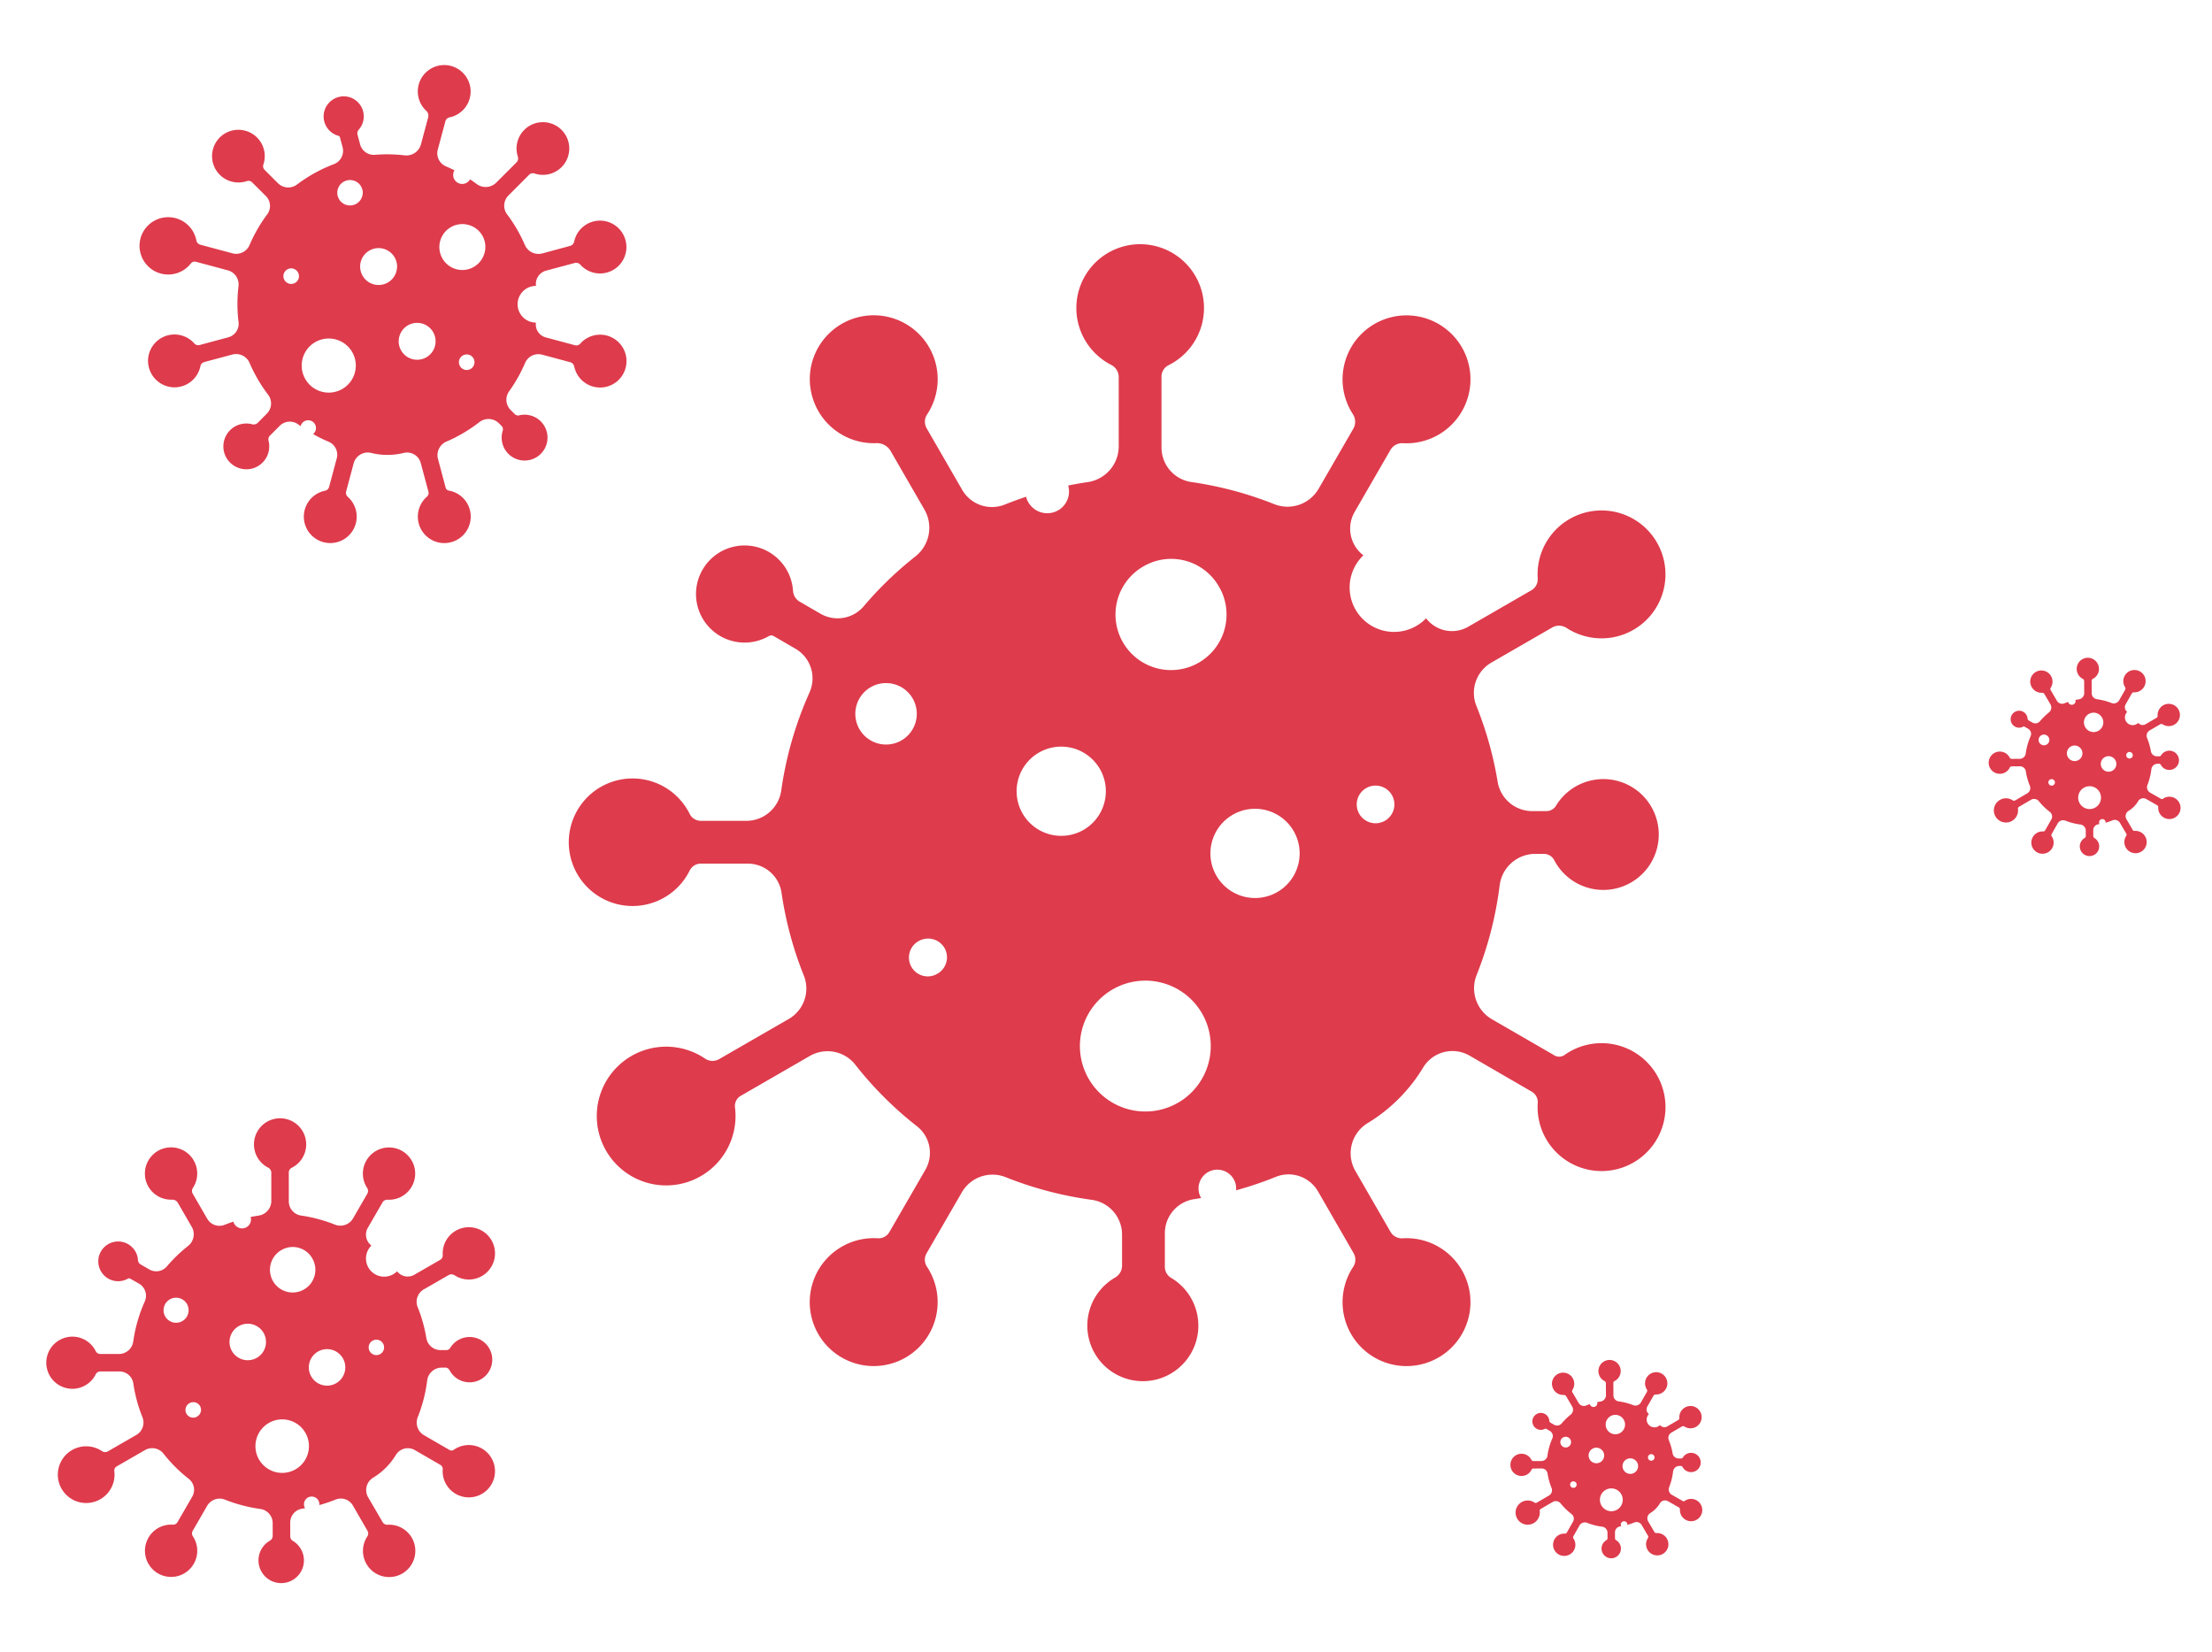 <svg xmlns="http://www.w3.org/2000/svg" width="229.62" height="171.472" viewBox="0 0 229.62 171.472">
  <g id="Group_1" data-name="Group 1" transform="matrix(0.259, -0.966, 0.966, 0.259, 28.47, 140.525)">
    <path id="Path_1" data-name="Path 1" d="M124.891,26.109a6.639,6.639,0,0,0-3.909,8.149,1.631,1.631,0,0,1-.4,1.64l-4.963,4.963a3.78,3.78,0,0,1-4.931.366,37.415,37.415,0,0,0-6.378-3.839,3.555,3.555,0,0,1-1.932-4.132l.651-2.423a1.407,1.407,0,0,1,.916-.96,5.04,5.04,0,1,0-5.195-1.206l0,0a.5.5,0,0,1,.13.488L98.2,31.671a3.559,3.559,0,0,1-4,2.59,37.794,37.794,0,0,0-10.594-.2,3.663,3.663,0,0,1-3.984-2.688L78.4,26.808a1.293,1.293,0,0,1,.4-1.3,6.619,6.619,0,1,0-5.68,1.526,1.29,1.29,0,0,1,.993.932l1.259,4.7a3.535,3.535,0,0,1-2,4.168,37.4,37.4,0,0,0-7.712,4.466,3.65,3.65,0,0,1-4.768-.353L55,35.048a1.382,1.382,0,0,1-.316-1.434,7.2,7.2,0,1,0-4.1,4.33,1.217,1.217,0,0,1,1.322.262l5.848,5.849a3.671,3.671,0,0,1,.357,4.794,37.411,37.411,0,0,0-4.508,7.82,3.508,3.508,0,0,1-4.133,2.04l-7.234-1.94a1.291,1.291,0,0,1-.928-1,6.638,6.638,0,1,0-1.527,5.7,1.317,1.317,0,0,1,1.331-.4l7.073,1.9a3.676,3.676,0,0,1,2.687,3.995,37.812,37.812,0,0,0,.041,9.207,3.642,3.642,0,0,1-2.658,3.991l-3.114.836a1.435,1.435,0,0,1-1.386-.371l-.006-.006a5.762,5.762,0,1,0,1.472,5.639,1.342,1.342,0,0,1,.94-.939l3.365-.9a3.569,3.569,0,0,1,4.2,2q.151.347.309.69h0a1.953,1.953,0,1,1,1.714,3.294,37.448,37.448,0,0,0,2.424,3.633,3.532,3.532,0,0,1-.339,4.62L52.6,103.884a1.346,1.346,0,0,1-1.383.317,6.637,6.637,0,1,0,4.2,4.2,1.35,1.35,0,0,1,.312-1.389l5.158-5.158a3.665,3.665,0,0,1,5.186-.015,17.075,17.075,0,0,0,7.091,4.044,3.554,3.554,0,0,1,2.358,4.326L73.586,117.4a1.253,1.253,0,0,1-.971.9A6.637,6.637,0,1,0,78.15,119.7a.956.956,0,0,1-.323-.982l1.95-7.265a3.713,3.713,0,0,1,4.03-2.717,37.786,37.786,0,0,0,9.589-.1,3.723,3.723,0,0,1,4.12,2.712l.234.872a1.214,1.214,0,0,1-.354,1.208,5.752,5.752,0,1,0,5.5-1.289,1.161,1.161,0,0,1-.792-.817l-.378-1.409a3.64,3.64,0,0,1,2-4.261,37.4,37.4,0,0,0,7.045-4.174,3.63,3.63,0,0,1,4.746.341l5.152,5.152a1.431,1.431,0,0,1,.336,1.462,6.64,6.64,0,0,0,1.619,6.749h0a6.637,6.637,0,1,0,2.568-10.982,1.307,1.307,0,0,1-1.347-.311l-5.361-5.361a3.372,3.372,0,0,1-.3-4.423l.018-.023a4.613,4.613,0,1,1,4.626-7.98h0a3.473,3.473,0,0,1,4.1-2.048l7.2,1.929a1.409,1.409,0,0,1,1.007,1.082,6.638,6.638,0,1,0,1.566-5.816,1.445,1.445,0,0,1-1.449.44l-6.947-1.862a3.725,3.725,0,0,1-2.745-4.023,37.79,37.79,0,0,0-.011-8.93,3.621,3.621,0,0,1,2.67-3.913l7.1-1.905a1.33,1.33,0,0,1,1.341.412,6.624,6.624,0,1,0-1.519-5.772,1.42,1.42,0,0,1-1.017,1.084l-6.928,1.86a3.764,3.764,0,0,1-4.434-2.134q-.41-.95-.871-1.875a2.259,2.259,0,0,1-3.17-2.969,2.209,2.209,0,0,1,.913-.951q-.646-.98-1.353-1.92a3.57,3.57,0,0,1,.326-4.672l5.224-5.224a1.355,1.355,0,0,1,1.39-.319,6.637,6.637,0,1,0-.332-12.473ZM72.574,82.231a6.791,6.791,0,1,1,0-9.6A6.791,6.791,0,0,1,72.574,82.231ZM99.565,95.4a1.955,1.955,0,1,1,0-2.765A1.955,1.955,0,0,1,99.565,95.4Zm-5.939-9.226a4.631,4.631,0,1,1,0-5.847A4.632,4.632,0,0,1,93.626,86.173ZM72.248,54.618a1.955,1.955,0,0,1-2.8.039h0a1.955,1.955,0,1,1,2.8-2.725A1.976,1.976,0,0,1,72.248,54.618Zm22.4,10.456a4.631,4.631,0,1,1,0-5.847A4.632,4.632,0,0,1,94.644,65.075Zm21.218,7.335a5.763,5.763,0,1,1-.073-8.076A5.711,5.711,0,0,1,115.862,72.41Zm-19.5-27.646a3.19,3.19,0,1,1,0-4.511A3.19,3.19,0,0,1,96.364,44.763Z" transform="translate(-13.508 1.626)" fill="#de3b4c"/>
    <path id="Path_7" data-name="Path 7" d="M67.705,18.907a2.718,2.718,0,0,0-1.6,3.335.668.668,0,0,1-.165.671l-2.029,2.031a1.544,1.544,0,0,1-2.016.15,15.291,15.291,0,0,0-2.608-1.571,1.455,1.455,0,0,1-.79-1.691l.266-.991a.576.576,0,0,1,.374-.393,2.062,2.062,0,1,0-2.124-.494h0a.206.206,0,0,1,.053.2L56.8,21.184a1.455,1.455,0,0,1-1.636,1.06,15.434,15.434,0,0,0-4.331-.08,1.5,1.5,0,0,1-1.629-1.1l-.5-1.87a.529.529,0,0,1,.164-.534,2.706,2.706,0,1,0-2.322.624.528.528,0,0,1,.406.381l.515,1.923a1.447,1.447,0,0,1-.816,1.706,15.284,15.284,0,0,0-3.153,1.828,1.491,1.491,0,0,1-1.949-.144l-2.408-2.411a.566.566,0,0,1-.129-.587,2.943,2.943,0,1,0-1.678,1.772.5.5,0,0,1,.54.107l2.391,2.393a1.5,1.5,0,0,1,.146,1.962,15.314,15.314,0,0,0-1.843,3.2,1.434,1.434,0,0,1-1.69.835l-2.957-.794a.528.528,0,0,1-.38-.408,2.714,2.714,0,1,0-.624,2.331.538.538,0,0,1,.544-.165l2.892.776a1.5,1.5,0,0,1,1.1,1.635,15.489,15.489,0,0,0,.017,3.768,1.491,1.491,0,0,1-1.086,1.633l-1.273.342a.586.586,0,0,1-.567-.152l0,0a2.358,2.358,0,1,0,.6,2.308.549.549,0,0,1,.384-.384l1.376-.37a1.458,1.458,0,0,1,1.718.818q.062.142.126.282h0a.8.8,0,1,1,.7,1.348,15.322,15.322,0,0,0,.991,1.487,1.446,1.446,0,0,1-.138,1.891l-2.143,2.145a.55.55,0,0,1-.565.13,2.717,2.717,0,1,0,1.716,1.72.553.553,0,0,1,.128-.569L41.538,49.9a1.5,1.5,0,0,1,2.12-.006,6.978,6.978,0,0,0,2.9,1.655,1.455,1.455,0,0,1,.964,1.771l-.789,2.94a.512.512,0,0,1-.4.369,2.716,2.716,0,1,0,2.263.576.391.391,0,0,1-.132-.4l.8-2.973a1.518,1.518,0,0,1,1.647-1.112,15.431,15.431,0,0,0,3.92-.04,1.522,1.522,0,0,1,1.684,1.11l.1.357a.5.5,0,0,1-.145.494,2.352,2.352,0,1,0,2.249-.527.475.475,0,0,1-.324-.334l-.155-.577a1.49,1.49,0,0,1,.819-1.744,15.287,15.287,0,0,0,2.88-1.708,1.483,1.483,0,0,1,1.94.14L65.981,52a.586.586,0,0,1,.137.6,2.719,2.719,0,0,0,.662,2.762h0a2.715,2.715,0,1,0,1.05-4.494.534.534,0,0,1-.551-.127l-2.192-2.194a1.381,1.381,0,0,1-.123-1.81l.007-.01a1.887,1.887,0,1,1,1.891-3.266h0a1.419,1.419,0,0,1,1.678-.838l2.942.79a.577.577,0,0,1,.412.443,2.714,2.714,0,1,0,.64-2.38.591.591,0,0,1-.593.18l-2.84-.762a1.524,1.524,0,0,1-1.122-1.646,15.481,15.481,0,0,0,0-3.654,1.482,1.482,0,0,1,1.091-1.6l2.9-.78a.544.544,0,0,1,.548.169,2.711,2.711,0,1,0-.621-2.362.581.581,0,0,1-.416.444l-2.832.761a1.538,1.538,0,0,1-1.813-.873q-.168-.389-.356-.767a.924.924,0,0,1-1.3-1.215.9.9,0,0,1,.373-.389q-.264-.4-.553-.786a1.462,1.462,0,0,1,.133-1.912l2.136-2.138a.553.553,0,0,1,.568-.131,2.715,2.715,0,1,0-.136-5.1ZM46.318,41.874a2.777,2.777,0,1,1,0-3.93A2.774,2.774,0,0,1,46.318,41.874Zm11.034,5.389a.8.8,0,1,1,0-1.131A.8.8,0,0,1,57.352,47.263Zm-2.428-3.776a1.894,1.894,0,1,1,0-2.393A1.892,1.892,0,0,1,54.924,43.487ZM46.185,30.574a.8.8,0,0,1-1.146.016h0a.8.8,0,1,1,1.146-1.115A.809.809,0,0,1,46.185,30.574Zm9.155,4.279a1.894,1.894,0,1,1,0-2.393A1.892,1.892,0,0,1,55.341,34.853Zm8.674,3a2.357,2.357,0,1,1-.03-3.3A2.333,2.333,0,0,1,64.014,37.855ZM56.044,26.541a1.3,1.3,0,1,1,0-1.846A1.3,1.3,0,0,1,56.044,26.541Z" transform="translate(-53.401 -36.631)" fill="#de3b4c"/>
    <path id="Path_2" data-name="Path 2" d="M64.814,7.234a2.741,2.741,0,0,0-3.522,1.24.674.674,0,0,1-.6.362H57.8A1.562,1.562,0,0,1,56.249,7.5a15.483,15.483,0,0,0-.742-2.987,1.471,1.471,0,0,1,.643-1.773l.9-.518A.581.581,0,0,1,57.6,2.21a2.082,2.082,0,0,0,2.995-2,2.093,2.093,0,0,0-1.944-1.947A2.083,2.083,0,0,0,56.43.338h0a.209.209,0,0,1-.1.181l-.931.537A1.469,1.469,0,0,1,53.47.645a15.621,15.621,0,0,0-3.037-3.154,1.515,1.515,0,0,1-.379-1.951l.977-1.694a.534.534,0,0,1,.5-.264,2.732,2.732,0,0,0,1.944-.647,2.739,2.739,0,0,0,.179-4,2.741,2.741,0,0,0-3.571-.287,2.739,2.739,0,0,0-.656,3.721.534.534,0,0,1,.018.563l-1,1.742a1.459,1.459,0,0,1-1.8.635,15.431,15.431,0,0,0-3.557-.949,1.509,1.509,0,0,1-1.289-1.5v-3.445a.571.571,0,0,1,.326-.512,2.977,2.977,0,0,0,1.547-1.826,2.978,2.978,0,0,0-2.205-3.758,2.984,2.984,0,0,0-3.429,1.856,2.979,2.979,0,0,0,1.624,3.794.5.5,0,0,1,.31.463v3.42a1.517,1.517,0,0,1-1.3,1.506,15.434,15.434,0,0,0-3.6.968,1.448,1.448,0,0,1-1.8-.612L31.719-7.968a.534.534,0,0,1,.02-.563,2.747,2.747,0,0,0,.413-2.021,2.742,2.742,0,0,0-3.386-2.156,2.754,2.754,0,0,0-2.034,2.964,2.743,2.743,0,0,0,2.9,2.431.544.544,0,0,1,.507.271l1.512,2.622a1.521,1.521,0,0,1-.382,1.954,15.625,15.625,0,0,0-2.677,2.7,1.5,1.5,0,0,1-1.942.39L25.494-.038a.593.593,0,0,1-.3-.514v0a2.384,2.384,0,0,0-.471-1.422,2.378,2.378,0,0,0-3.449-.394A2.4,2.4,0,0,0,20.822.743a2.379,2.379,0,0,0,3.159.781.554.554,0,0,1,.549,0l1.247.72a1.476,1.476,0,0,1,.643,1.813q-.057.145-.111.292h0a.808.808,0,1,1-.461,1.464,15.5,15.5,0,0,0-.353,1.771,1.459,1.459,0,0,1-1.448,1.252H20.985a.556.556,0,0,1-.5-.312,2.743,2.743,0,1,0,0,2.456.558.558,0,0,1,.5-.315H24a1.514,1.514,0,0,1,1.519,1.512,7.066,7.066,0,0,0,.89,3.255,1.47,1.47,0,0,1-.575,1.954l-2.662,1.537a.517.517,0,0,1-.547-.02,2.745,2.745,0,1,0,1.206,2.03.4.4,0,0,1,.192-.382L26.711,19a1.533,1.533,0,0,1,1.971.384,15.615,15.615,0,0,0,2.829,2.775,1.54,1.54,0,0,1,.411,2l-.186.323a.5.5,0,0,1-.456.25,2.379,2.379,0,1,0,1.983,1.232.48.48,0,0,1,.007-.47l.3-.522a1.5,1.5,0,0,1,1.83-.66,15.432,15.432,0,0,0,3.277.84,1.5,1.5,0,0,1,1.287,1.487v3.012a.592.592,0,0,1-.329.526,2.745,2.745,0,0,0-1.5,2.446h0a2.742,2.742,0,1,0,3.957-2.46.541.541,0,0,1-.3-.485V26.537A1.394,1.394,0,0,1,43,25.156l.012,0a1.905,1.905,0,1,1,3.682-.981h0a1.434,1.434,0,0,1,1.8.6l1.539,2.668a.583.583,0,0,1-.022.611,2.741,2.741,0,1,0,2.156-1.243.6.6,0,0,1-.552-.3L50.122,23.94a1.541,1.541,0,0,1,.373-1.978,15.616,15.616,0,0,0,2.6-2.614,1.494,1.494,0,0,1,1.923-.363L57.651,20.5a.55.55,0,0,1,.271.513,2.735,2.735,0,1,0,1.242-2.132.586.586,0,0,1-.614.02l-2.567-1.482a1.557,1.557,0,0,1-.672-1.92q.158-.4.293-.8a.934.934,0,0,1-.058-1.795.911.911,0,0,1,.544-.011q.1-.476.166-.957a1.475,1.475,0,0,1,1.459-1.271h3.051a.56.56,0,0,1,.5.313,2.742,2.742,0,1,0,3.546-3.744ZM33.144,8.347a2.808,2.808,0,1,1,2.8-2.808A2.806,2.806,0,0,1,33.144,8.347Zm4.037,11.741a.808.808,0,1,1,.807-.808A.808.808,0,0,1,37.181,20.088Zm.96-4.434a1.915,1.915,0,1,1,1.708-1.709A1.914,1.914,0,0,1,38.141,15.654ZM41.113.179a.808.808,0,0,1-.83-.808h0a.808.808,0,0,1,.807-.808.808.808,0,0,1,.807.831A.817.817,0,0,1,41.113.179Zm3.487,9.6a1.915,1.915,0,1,1,1.707-1.709A1.914,1.914,0,0,1,44.6,9.784Zm4.054,8.348a2.383,2.383,0,1,1,2.337-2.382A2.36,2.36,0,0,1,48.655,18.131Zm2.38-13.783a1.319,1.319,0,1,1,1.317-1.319A1.318,1.318,0,0,1,51.034,4.348Z" transform="translate(67.396 -26.638)" fill="#de3b4c"/>
    <path id="Path_3" data-name="Path 3" d="M44.6,16.389a1.159,1.159,0,0,0-.673,1.427.285.285,0,0,1-.069.287l-.86.872a.659.659,0,0,1-.86.069,6.525,6.525,0,0,0-1.117-.663.621.621,0,0,1-.341-.719l.111-.424a.246.246,0,0,1,.159-.169.88.88,0,1,0-.907-.205h0a.088.088,0,0,1,.023.085l-.115.439a.621.621,0,0,1-.7.457,6.584,6.584,0,0,0-1.848-.023.639.639,0,0,1-.7-.465l-.219-.8a.226.226,0,0,1,.068-.228,1.154,1.154,0,1,0-.989.272.225.225,0,0,1,.174.162l.225.819a.617.617,0,0,1-.344.73,6.522,6.522,0,0,0-1.34.788.636.636,0,0,1-.832-.057l-1.034-1.022a.241.241,0,0,1-.057-.25,1.256,1.256,0,1,0-.711.76.212.212,0,0,1,.231.044l1.026,1.015a.641.641,0,0,1,.067.837A6.531,6.531,0,0,0,32.2,21.8a.612.612,0,0,1-.719.361l-1.264-.331a.225.225,0,0,1-.163-.173,1.158,1.158,0,1,0-.26,1,.23.23,0,0,1,.232-.072l1.236.323a.642.642,0,0,1,.473.695,6.611,6.611,0,0,0,.017,1.607.636.636,0,0,1-.459.7l-.542.149a.25.25,0,0,1-.242-.063h0a1.006,1.006,0,1,0,.263.983.234.234,0,0,1,.163-.165l.586-.161a.622.622,0,0,1,.735.344q.027.06.055.12h0a.341.341,0,1,1,.3.573,6.529,6.529,0,0,0,.427.632.617.617,0,0,1-.054.807l-.908.921a.235.235,0,0,1-.241.057,1.159,1.159,0,1,0,.737.729.236.236,0,0,1,.053-.243l.894-.906a.639.639,0,0,1,.9-.008,2.977,2.977,0,0,0,1.241.7.621.621,0,0,1,.416.753l-.329,1.257a.219.219,0,0,1-.168.159,1.159,1.159,0,1,0,.967.24.167.167,0,0,1-.057-.171l.332-1.27a.648.648,0,0,1,.7-.479,6.584,6.584,0,0,0,1.672-.028.649.649,0,0,1,.721.469l.042.152a.212.212,0,0,1-.06.211,1,1,0,1,0,.958-.231.2.2,0,0,1-.139-.142l-.067-.246a.636.636,0,0,1,.345-.746,6.522,6.522,0,0,0,1.224-.736.633.633,0,0,1,.828.054l.9.894a.25.25,0,0,1,.06.255,1.16,1.16,0,0,0,.29,1.177h0a1.158,1.158,0,1,0,.436-1.92.228.228,0,0,1-.235-.053l-.941-.93a.589.589,0,0,1-.057-.772l0,0a.805.805,0,1,1,.8-1.4h0a.606.606,0,0,1,.714-.362l1.257.329a.246.246,0,0,1,.177.188A1.158,1.158,0,1,0,46.719,26a.252.252,0,0,1-.252.078l-1.214-.318a.65.65,0,0,1-.483-.7,6.606,6.606,0,0,0-.012-1.559.632.632,0,0,1,.461-.686l1.236-.34a.232.232,0,0,1,.234.07,1.156,1.156,0,1,0-.271-1.006.248.248,0,0,1-.176.19l-1.206.332a.656.656,0,0,1-.776-.368q-.073-.165-.154-.327a.394.394,0,0,1-.556-.515.386.386,0,0,1,.158-.167q-.114-.17-.238-.334a.624.624,0,0,1,.052-.816l.905-.918a.236.236,0,0,1,.242-.057,1.158,1.158,0,1,0-.071-2.177Zm-9.064,9.855a1.185,1.185,0,1,1-.01-1.677A1.183,1.183,0,0,1,35.535,26.243Zm4.722,2.27a.341.341,0,1,1,0-.483A.341.341,0,0,1,40.256,28.513Zm-1.046-1.6a.808.808,0,1,1-.006-1.021A.807.807,0,0,1,39.211,26.909Zm-3.762-5.486a.341.341,0,0,1-.489.01h0a.341.341,0,1,1,.486-.479A.345.345,0,0,1,35.448,21.423Zm3.917,1.8a.808.808,0,1,1-.006-1.021A.807.807,0,0,1,39.366,23.224Zm3.708,1.258a1.006,1.006,0,1,1-.021-1.41A1,1,0,0,1,43.074,24.482Zm-3.43-4.806a.557.557,0,1,1,0-.788A.556.556,0,0,1,39.644,19.676Z" transform="translate(69.855 141.635)" fill="#de3b4c"/>
    <path id="Path_4" data-name="Path 4" d="M44.6,16.389a1.159,1.159,0,0,0-.673,1.427.285.285,0,0,1-.069.287l-.86.872a.659.659,0,0,1-.86.069,6.525,6.525,0,0,0-1.117-.663.621.621,0,0,1-.341-.719l.111-.424a.246.246,0,0,1,.159-.169.88.88,0,1,0-.907-.205h0a.088.088,0,0,1,.023.085l-.115.439a.621.621,0,0,1-.7.457,6.584,6.584,0,0,0-1.848-.023.639.639,0,0,1-.7-.465l-.219-.8a.226.226,0,0,1,.068-.228,1.154,1.154,0,1,0-.989.272.225.225,0,0,1,.174.162l.225.819a.617.617,0,0,1-.344.73,6.522,6.522,0,0,0-1.34.788.636.636,0,0,1-.832-.057l-1.034-1.022a.241.241,0,0,1-.057-.25,1.256,1.256,0,1,0-.711.76.212.212,0,0,1,.231.044l1.026,1.015a.641.641,0,0,1,.067.837A6.531,6.531,0,0,0,32.2,21.8a.612.612,0,0,1-.719.361l-1.264-.331a.225.225,0,0,1-.163-.173,1.158,1.158,0,1,0-.26,1,.23.23,0,0,1,.232-.072l1.236.323a.642.642,0,0,1,.473.695,6.611,6.611,0,0,0,.017,1.607.636.636,0,0,1-.459.7l-.542.149a.25.25,0,0,1-.242-.063h0a1.006,1.006,0,1,0,.263.983.234.234,0,0,1,.163-.165l.586-.161a.622.622,0,0,1,.735.344q.027.06.055.12h0a.341.341,0,1,1,.3.573,6.529,6.529,0,0,0,.427.632.617.617,0,0,1-.054.807l-.908.921a.235.235,0,0,1-.241.057,1.159,1.159,0,1,0,.737.729.236.236,0,0,1,.053-.243l.894-.906a.639.639,0,0,1,.9-.008,2.977,2.977,0,0,0,1.241.7.621.621,0,0,1,.416.753l-.329,1.257a.219.219,0,0,1-.168.159,1.159,1.159,0,1,0,.967.24.167.167,0,0,1-.057-.171l.332-1.27a.648.648,0,0,1,.7-.479,6.584,6.584,0,0,0,1.672-.028.649.649,0,0,1,.721.469l.042.152a.212.212,0,0,1-.06.211,1,1,0,1,0,.958-.231.2.2,0,0,1-.139-.142l-.067-.246a.636.636,0,0,1,.345-.746,6.522,6.522,0,0,0,1.224-.736.633.633,0,0,1,.828.054l.9.894a.25.25,0,0,1,.06.255,1.16,1.16,0,0,0,.29,1.177h0a1.158,1.158,0,1,0,.436-1.92.228.228,0,0,1-.235-.053l-.941-.93a.589.589,0,0,1-.057-.772l0,0a.805.805,0,1,1,.8-1.4h0a.606.606,0,0,1,.714-.362l1.257.329a.246.246,0,0,1,.177.188A1.158,1.158,0,1,0,46.719,26a.252.252,0,0,1-.252.078l-1.214-.318a.65.65,0,0,1-.483-.7,6.606,6.606,0,0,0-.012-1.559.632.632,0,0,1,.461-.686l1.236-.34a.232.232,0,0,1,.234.07,1.156,1.156,0,1,0-.271-1.006.248.248,0,0,1-.176.19l-1.206.332a.656.656,0,0,1-.776-.368q-.073-.165-.154-.327a.394.394,0,0,1-.556-.515.386.386,0,0,1,.158-.167q-.114-.17-.238-.334a.624.624,0,0,1,.052-.816l.905-.918a.236.236,0,0,1,.242-.057,1.158,1.158,0,1,0-.071-2.177Zm-9.064,9.855a1.185,1.185,0,1,1-.01-1.677A1.183,1.183,0,0,1,35.535,26.243Zm4.722,2.27a.341.341,0,1,1,0-.483A.341.341,0,0,1,40.256,28.513Zm-1.046-1.6a.808.808,0,1,1-.006-1.021A.807.807,0,0,1,39.211,26.909Zm-3.762-5.486a.341.341,0,0,1-.489.01h0a.341.341,0,1,1,.486-.479A.345.345,0,0,1,35.448,21.423Zm3.917,1.8a.808.808,0,1,1-.006-1.021A.807.807,0,0,1,39.366,23.224Zm3.708,1.258a1.006,1.006,0,1,1-.021-1.41A1,1,0,0,1,43.074,24.482Zm-3.43-4.806a.557.557,0,1,1,0-.788A.556.556,0,0,1,39.644,19.676Z" transform="translate(-13.393 112.56)" fill="#de3b4c"/>
  </g>
</svg>
